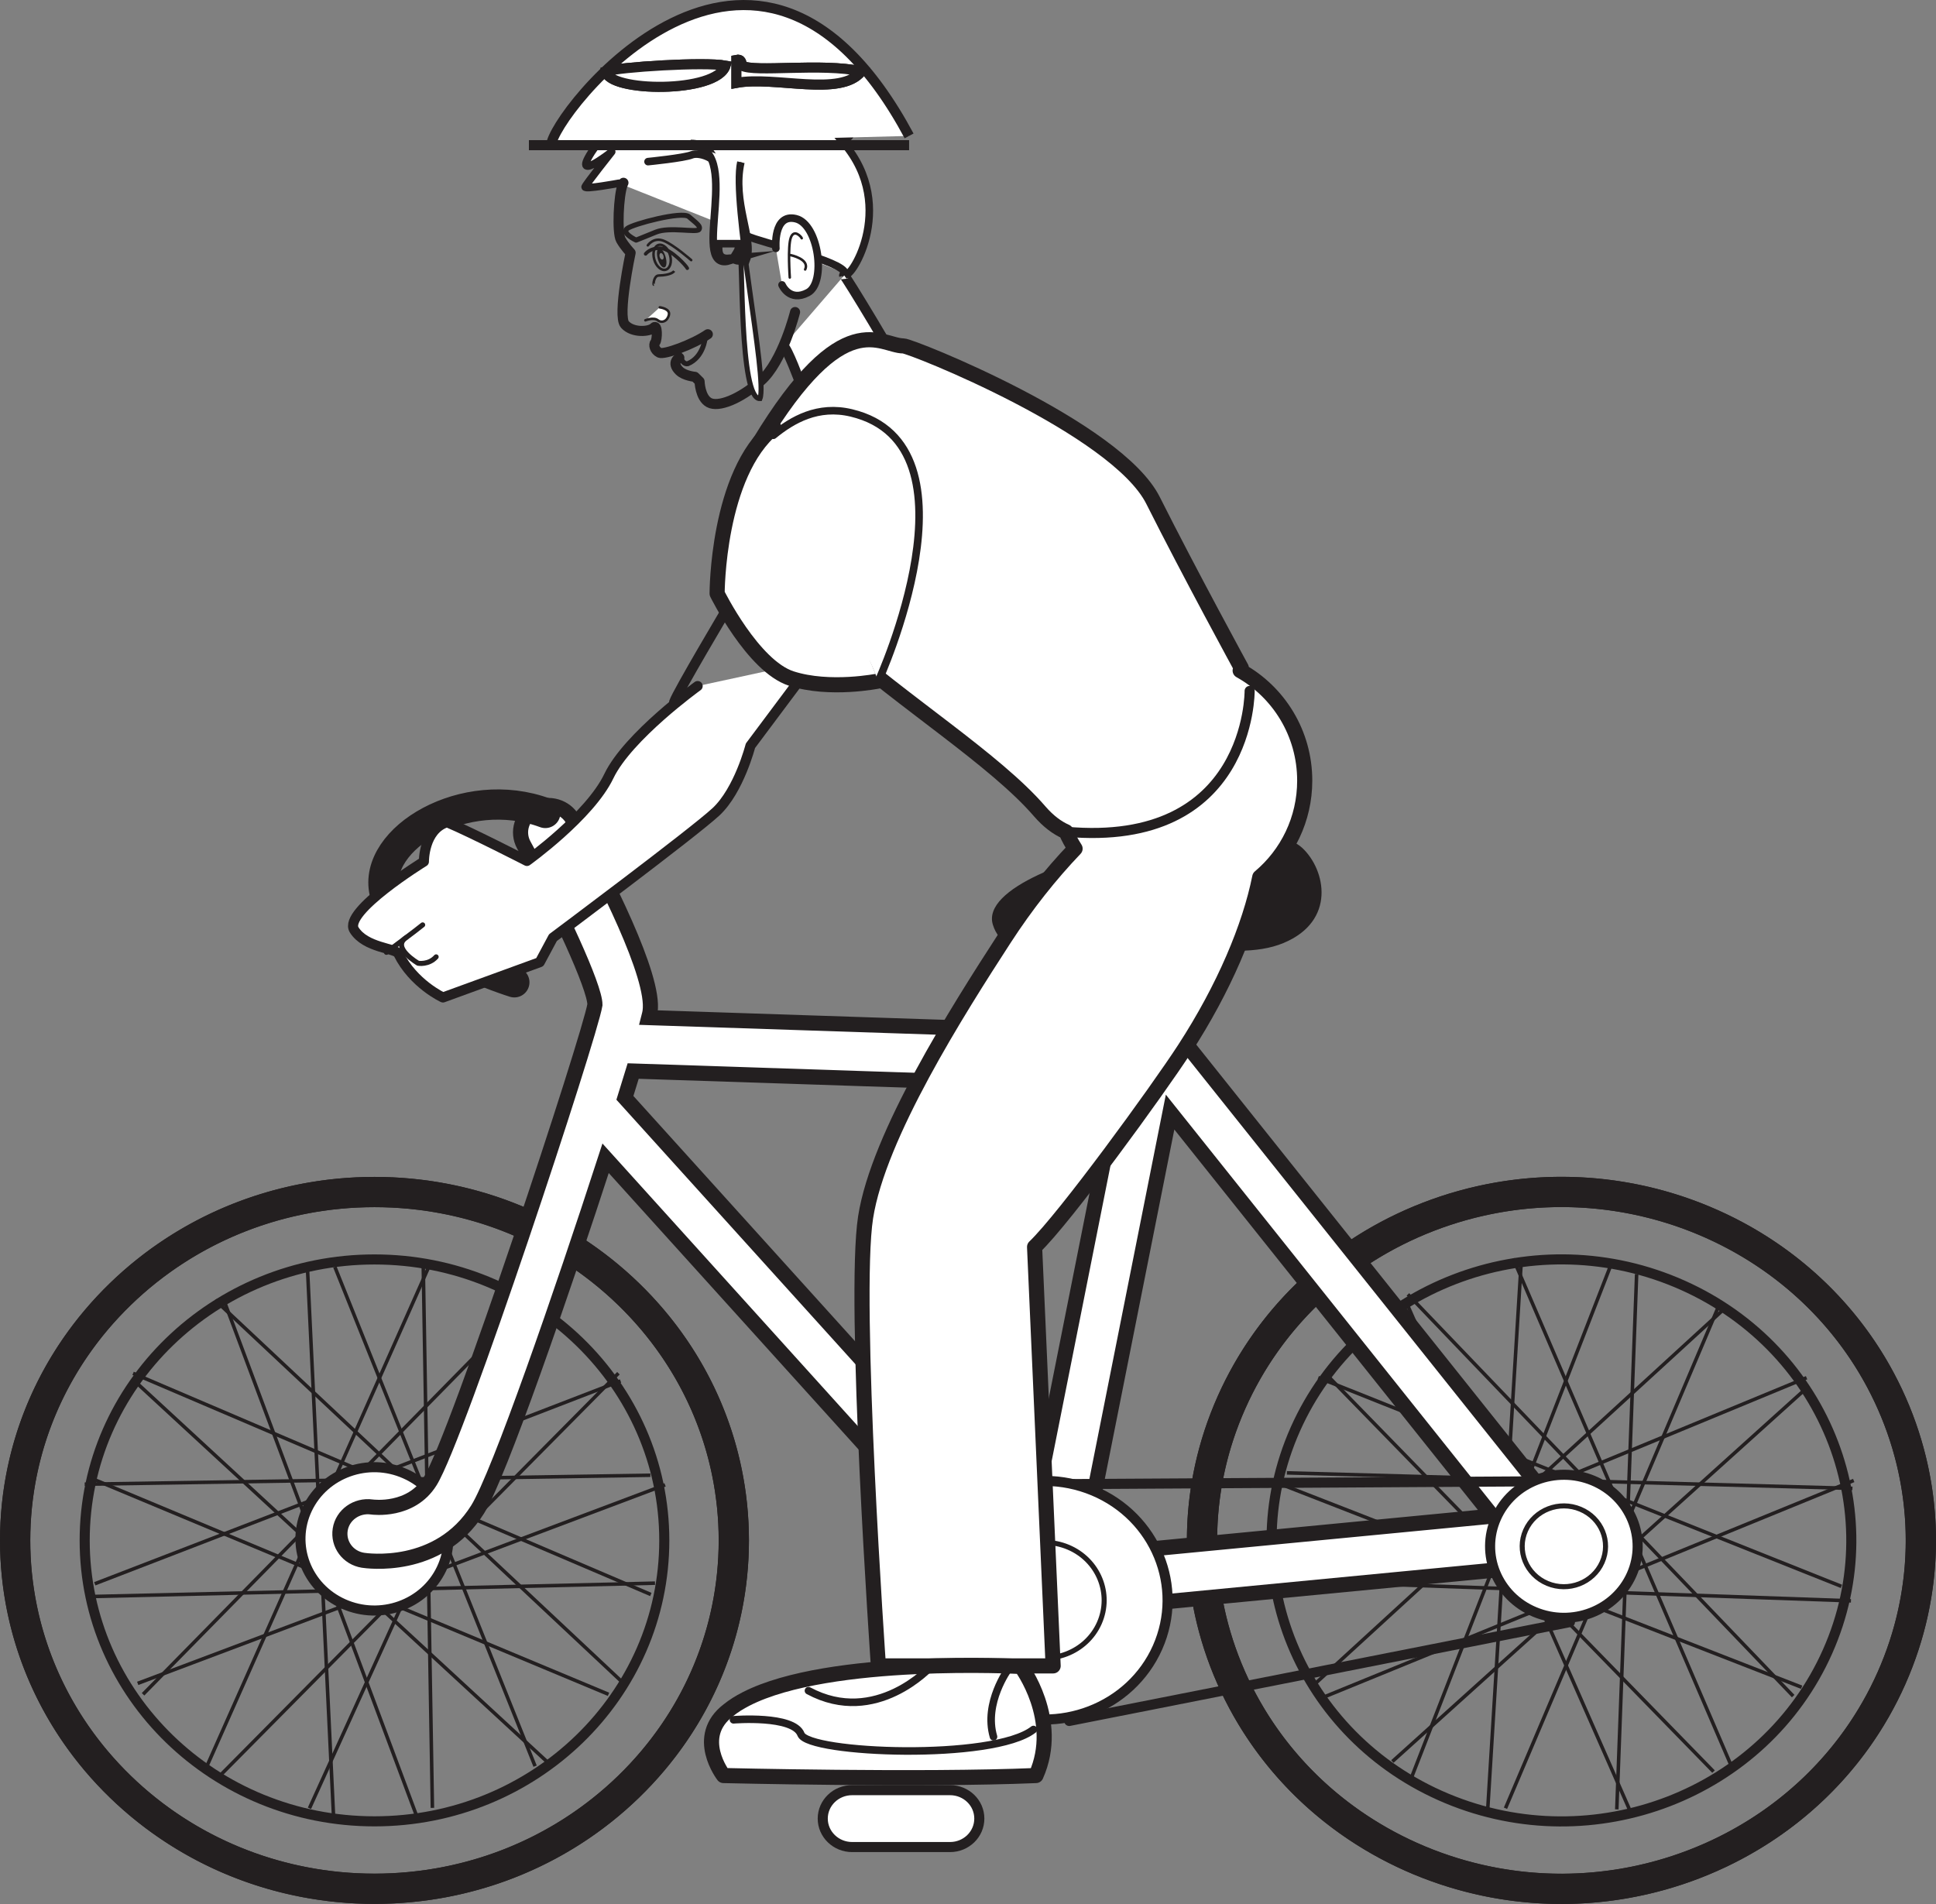 <?xml version="1.0" encoding="UTF-8"?>
<svg xmlns="http://www.w3.org/2000/svg" xmlns:xlink="http://www.w3.org/1999/xlink" width="191.996pt" height="188.845pt" viewBox="0 0 191.996 188.845" version="1.1">
<rect x="0" y="0" width="191.996" height="188.845" fill="#808080" stroke="none"/>
<defs>
<clipPath id="clip1">
  <path d="M 0 116 L 75 116 L 75 188.844 L 0 188.844 Z M 0 116 "/>
</clipPath>
<clipPath id="clip2">
  <path d="M 0 116 L 75 116 L 75 188.844 L 0 188.844 Z M 0 116 "/>
</clipPath>
<clipPath id="clip3">
  <path d="M 117 116 L 191.996 116 L 191.996 188.844 L 117 188.844 Z M 117 116 "/>
</clipPath>
<clipPath id="clip4">
  <path d="M 117 116 L 191.996 116 L 191.996 188.844 L 117 188.844 Z M 117 116 "/>
</clipPath>
</defs>
<g id="surface1">
<path style=" stroke:none;fill-rule:evenodd;fill:rgb(13.73%,12.16%,12.549%);fill-opacity:1;" d="M 129.152 84.105 C 131.477 86.281 132.52 91.355 127.281 93.535 C 122.039 95.715 113.809 92.449 109.316 93.535 C 104.828 94.621 99.59 95.352 98.465 91.723 C 97.344 88.094 106.703 84.828 113.055 83.738 C 119.422 82.656 126.824 81.926 129.152 84.105 "/>
<path style="fill-rule:nonzero;fill:rgb(100%,100%,100%);fill-opacity:1;stroke-width:1;stroke-linecap:round;stroke-linejoin:round;stroke:rgb(13.73%,12.16%,12.549%);stroke-opacity:1;stroke-miterlimit:4;" d="M 0.001 -0.001 C 0.267 1.194 1.353 1.976 2.427 1.753 C 3.501 1.53 4.162 0.382 3.9 -0.809 L 0.876 -14.419 C 0.615 -15.61 -0.471 -16.395 -1.545 -16.173 C -2.62 -15.946 -3.284 -14.802 -3.018 -13.606 Z M 0.001 -0.001 " transform="matrix(1,0,0,-1,97.682,159.405)"/>
<path style=" stroke:none;fill-rule:nonzero;fill:rgb(100%,100%,100%);fill-opacity:1;" d="M 81.594 180.375 C 81.594 178.816 82.898 177.555 84.508 177.555 L 94.215 177.555 C 95.824 177.555 97.121 178.816 97.121 180.375 C 97.121 181.934 95.824 183.199 94.215 183.199 L 84.508 183.199 C 82.898 183.199 81.594 181.934 81.594 180.375 "/>
<path style="fill:none;stroke-width:1;stroke-linecap:round;stroke-linejoin:round;stroke:rgb(13.73%,12.16%,12.549%);stroke-opacity:1;stroke-miterlimit:4;" d="M -0.001 0.001 C -0.001 1.56 1.304 2.821 2.914 2.821 L 12.621 2.821 C 14.23 2.821 15.527 1.56 15.527 0.001 C 15.527 -1.557 14.23 -2.823 12.621 -2.823 L 2.914 -2.823 C 1.304 -2.823 -0.001 -1.557 -0.001 0.001 Z M -0.001 0.001 " transform="matrix(1,0,0,-1,81.594,180.376)"/>
<path style="fill:none;stroke-width:0.35;stroke-linecap:round;stroke-linejoin:round;stroke:rgb(13.73%,12.16%,12.549%);stroke-opacity:1;stroke-miterlimit:4;" d="M 0 0.001 C 0 -3.077 -2.574 -5.569 -5.75 -5.569 C -8.925 -5.569 -11.5 -3.077 -11.5 0.001 C -11.5 3.079 -8.925 5.575 -5.75 5.575 C -2.574 5.575 0 3.079 0 0.001 Z M 0 0.001 " transform="matrix(1,0,0,-1,43.347,153.232)"/>
<path style="fill:none;stroke-width:0.35;stroke-linecap:butt;stroke-linejoin:miter;stroke:rgb(13.73%,12.16%,12.549%);stroke-opacity:1;stroke-miterlimit:4;" d="M 0.001 -0.001 L 2.603 -54.692 " transform="matrix(1,0,0,-1,30.471,125.362)"/>
<path style="fill:none;stroke-width:0.35;stroke-linecap:butt;stroke-linejoin:miter;stroke:rgb(13.73%,12.16%,12.549%);stroke-opacity:1;stroke-miterlimit:4;" d="M -0.001 -0.001 L 0.917 -54.395 " transform="matrix(1,0,0,-1,41.965,124.917)"/>
<path style="fill:none;stroke-width:0.35;stroke-linecap:butt;stroke-linejoin:miter;stroke:rgb(13.73%,12.16%,12.549%);stroke-opacity:1;stroke-miterlimit:4;" d="M 0.001 0.001 L 56.099 1.333 " transform="matrix(1,0,0,-1,8.858,158.357)"/>
<path style="fill:none;stroke-width:0.35;stroke-linecap:butt;stroke-linejoin:miter;stroke:rgb(13.73%,12.16%,12.549%);stroke-opacity:1;stroke-miterlimit:4;" d="M -0 0.001 L 56.101 0.892 " transform="matrix(1,0,0,-1,8.399,147.212)"/>
<path style="fill:none;stroke-width:0.35;stroke-linecap:butt;stroke-linejoin:miter;stroke:rgb(13.73%,12.16%,12.549%);stroke-opacity:1;stroke-miterlimit:4;" d="M 0 -0.001 L -22.203 -49.97 " transform="matrix(1,0,0,-1,42.671,125.32)"/>
<path style="fill:none;stroke-width:0.35;stroke-linecap:butt;stroke-linejoin:miter;stroke:rgb(13.73%,12.16%,12.549%);stroke-opacity:1;stroke-miterlimit:4;" d="M -0.002 -0.001 L -22.619 -49.782 " transform="matrix(1,0,0,-1,53.306,129.573)"/>
<path style="fill:none;stroke-width:0.35;stroke-linecap:butt;stroke-linejoin:miter;stroke:rgb(13.73%,12.16%,12.549%);stroke-opacity:1;stroke-miterlimit:4;" d="M -0.001 -0.001 L 51.535 -21.524 " transform="matrix(1,0,0,-1,8.813,146.526)"/>
<path style="fill:none;stroke-width:0.35;stroke-linecap:butt;stroke-linejoin:miter;stroke:rgb(13.73%,12.16%,12.549%);stroke-opacity:1;stroke-miterlimit:4;" d="M -0.001 -0.001 L 51.343 -21.934 " transform="matrix(1,0,0,-1,13.2,136.214)"/>
<path style="fill:none;stroke-width:0.35;stroke-linecap:round;stroke-linejoin:round;stroke:rgb(13.73%,12.16%,12.549%);stroke-opacity:1;stroke-miterlimit:4;" d="M -0.002 0.001 C -2.244 -2.175 -5.88 -2.171 -8.13 0.001 C -10.369 2.177 -10.373 5.708 -8.13 7.884 C -5.88 10.06 -2.244 10.06 -0.002 7.884 C 2.245 5.708 2.245 2.177 -0.002 0.001 Z M -0.002 0.001 " transform="matrix(1,0,0,-1,41.662,157.173)"/>
<path style="fill:none;stroke-width:0.35;stroke-linecap:butt;stroke-linejoin:miter;stroke:rgb(13.73%,12.16%,12.549%);stroke-opacity:1;stroke-miterlimit:4;" d="M 0.001 -0.001 L -38.691 -39.407 " transform="matrix(1,0,0,-1,52.878,128.64)"/>
<path style="fill:none;stroke-width:0.35;stroke-linecap:butt;stroke-linejoin:miter;stroke:rgb(13.73%,12.16%,12.549%);stroke-opacity:1;stroke-miterlimit:4;" d="M 0 0.001 L -39.445 -39.839 " transform="matrix(1,0,0,-1,61.332,136.204)"/>
<path style="fill:none;stroke-width:0.35;stroke-linecap:butt;stroke-linejoin:miter;stroke:rgb(13.73%,12.16%,12.549%);stroke-opacity:1;stroke-miterlimit:4;" d="M -0.002 -0.001 L 40.639 -37.516 " transform="matrix(1,0,0,-1,13.541,137.151)"/>
<path style="fill:none;stroke-width:0.35;stroke-linecap:butt;stroke-linejoin:miter;stroke:rgb(13.73%,12.16%,12.549%);stroke-opacity:1;stroke-miterlimit:4;" d="M -0 -0.001 L 40.316 -37.829 " transform="matrix(1,0,0,-1,21.34,128.956)"/>
<path style="fill:none;stroke-width:0.35;stroke-linecap:butt;stroke-linejoin:miter;stroke:rgb(13.73%,12.16%,12.549%);stroke-opacity:1;stroke-miterlimit:4;" d="M 0 0.001 L -52.144 -20.112 " transform="matrix(1,0,0,-1,61.542,136.974)"/>
<path style="fill:none;stroke-width:0.35;stroke-linecap:butt;stroke-linejoin:miter;stroke:rgb(13.73%,12.16%,12.549%);stroke-opacity:1;stroke-miterlimit:4;" d="M 0 -0.001 L -52.3 -19.692 " transform="matrix(1,0,0,-1,65.957,147.273)"/>
<path style="fill:none;stroke-width:0.35;stroke-linecap:butt;stroke-linejoin:miter;stroke:rgb(13.73%,12.16%,12.549%);stroke-opacity:1;stroke-miterlimit:4;" d="M -0 -0.001 L 19.222 -51.45 " transform="matrix(1,0,0,-1,22.129,128.753)"/>
<path style="fill:none;stroke-width:0.35;stroke-linecap:butt;stroke-linejoin:miter;stroke:rgb(13.73%,12.16%,12.549%);stroke-opacity:1;stroke-miterlimit:4;" d="M 0.001 -0.001 L 19.857 -49.516 " transform="matrix(1,0,0,-1,33.209,125.663)"/>
<g clip-path="url(#clip1)" clip-rule="nonzero">
<path style="fill:none;stroke-width:3;stroke-linecap:round;stroke-linejoin:round;stroke:rgb(13.73%,12.16%,12.549%);stroke-opacity:1;stroke-miterlimit:4;" d="M -0.001 -0.001 C -0.001 -19.083 -15.958 -34.552 -35.637 -34.552 C -55.317 -34.552 -71.274 -19.083 -71.274 -0.001 C -71.274 19.085 -55.317 34.554 -35.637 34.554 C -15.958 34.554 -0.001 19.085 -0.001 -0.001 Z M -0.001 -0.001 " transform="matrix(1,0,0,-1,72.774,152.784)"/>
</g>
<path style="fill:none;stroke-width:1;stroke-linecap:round;stroke-linejoin:round;stroke:rgb(13.73%,12.16%,12.549%);stroke-opacity:1;stroke-miterlimit:4;" d="M 0.001 -0.001 C 0.001 -15.388 -12.87 -27.864 -28.741 -27.864 C -44.612 -27.864 -57.479 -15.388 -57.479 -0.001 C -57.479 15.39 -44.612 27.866 -28.741 27.866 C -12.87 27.866 0.001 15.39 0.001 -0.001 Z M 0.001 -0.001 " transform="matrix(1,0,0,-1,65.877,152.784)"/>
<g clip-path="url(#clip2)" clip-rule="nonzero">
<path style="fill:none;stroke-width:3;stroke-linecap:round;stroke-linejoin:round;stroke:rgb(13.73%,12.16%,12.549%);stroke-opacity:1;stroke-miterlimit:4;" d="M 0 -0.001 C -13.914 -13.493 -36.48 -13.493 -50.394 -0.001 C -64.312 13.495 -64.312 35.374 -50.394 48.862 C -36.48 62.362 -13.914 62.362 0 48.862 C 13.918 35.374 13.918 13.495 0 -0.001 Z M 0 -0.001 " transform="matrix(1,0,0,-1,62.336,177.218)"/>
</g>
<path style="fill:none;stroke-width:0.35;stroke-linecap:butt;stroke-linejoin:miter;stroke:rgb(13.73%,12.16%,12.549%);stroke-opacity:1;stroke-miterlimit:4;" d="M -0.001 0.001 L -19.927 -51.229 " transform="matrix(1,0,0,-1,159.919,125.044)"/>
<path style="fill:none;stroke-width:0.35;stroke-linecap:butt;stroke-linejoin:miter;stroke:rgb(13.73%,12.16%,12.549%);stroke-opacity:1;stroke-miterlimit:4;" d="M 0 0.001 L -21.355 -50.307 " transform="matrix(1,0,0,-1,170.656,129.044)"/>
<path style="fill:none;stroke-width:0.35;stroke-linecap:butt;stroke-linejoin:miter;stroke:rgb(13.73%,12.16%,12.549%);stroke-opacity:1;stroke-miterlimit:4;" d="M 0 0.001 L 52.067 -20.296 " transform="matrix(1,0,0,-1,126.605,147.052)"/>
<path style="fill:none;stroke-width:0.35;stroke-linecap:butt;stroke-linejoin:miter;stroke:rgb(13.73%,12.16%,12.549%);stroke-opacity:1;stroke-miterlimit:4;" d="M 0.001 -0.001 L 51.884 -20.704 " transform="matrix(1,0,0,-1,130.733,136.64)"/>
<path style="fill:none;stroke-width:0.35;stroke-linecap:round;stroke-linejoin:round;stroke:rgb(13.73%,12.16%,12.549%);stroke-opacity:1;stroke-miterlimit:4;" d="M 0.001 0.001 C -2.359 -2.057 -5.988 -1.87 -8.109 0.415 C -10.234 2.704 -10.042 6.228 -7.683 8.286 C -5.324 10.345 -1.687 10.157 0.434 7.872 C 2.559 5.579 2.364 2.056 0.001 0.001 Z M 0.001 0.001 " transform="matrix(1,0,0,-1,158.382,157.599)"/>
<path style="fill:none;stroke-width:0.35;stroke-linecap:butt;stroke-linejoin:miter;stroke:rgb(13.73%,12.16%,12.549%);stroke-opacity:1;stroke-miterlimit:4;" d="M -0.001 -0.001 L -40.783 -37.372 " transform="matrix(1,0,0,-1,171.142,129.683)"/>
<path style="fill:none;stroke-width:0.35;stroke-linecap:butt;stroke-linejoin:miter;stroke:rgb(13.73%,12.16%,12.549%);stroke-opacity:1;stroke-miterlimit:4;" d="M 0.001 0.001 L -41.084 -37.046 " transform="matrix(1,0,0,-1,179.167,137.669)"/>
<path style="fill:none;stroke-width:0.35;stroke-linecap:butt;stroke-linejoin:miter;stroke:rgb(13.73%,12.16%,12.549%);stroke-opacity:1;stroke-miterlimit:4;" d="M 0 0.001 L 38.543 -39.542 " transform="matrix(1,0,0,-1,131.39,136.173)"/>
<path style="fill:none;stroke-width:0.35;stroke-linecap:butt;stroke-linejoin:miter;stroke:rgb(13.73%,12.16%,12.549%);stroke-opacity:1;stroke-miterlimit:4;" d="M -0.002 0.001 L 38.206 -39.843 " transform="matrix(1,0,0,-1,139.626,128.384)"/>
<path style="fill:none;stroke-width:0.35;stroke-linecap:butt;stroke-linejoin:miter;stroke:rgb(13.73%,12.16%,12.549%);stroke-opacity:1;stroke-miterlimit:4;" d="M 0 0.001 L -51.613 -21.346 " transform="matrix(1,0,0,-1,179.16,136.65)"/>
<path style="fill:none;stroke-width:0.35;stroke-linecap:butt;stroke-linejoin:miter;stroke:rgb(13.73%,12.16%,12.549%);stroke-opacity:1;stroke-miterlimit:4;" d="M -0 -0.001 L -52.481 -21.454 " transform="matrix(1,0,0,-1,183.836,146.839)"/>
<path style="fill:none;stroke-width:0.35;stroke-linecap:butt;stroke-linejoin:miter;stroke:rgb(13.73%,12.16%,12.549%);stroke-opacity:1;stroke-miterlimit:4;" d="M -0.002 -0.001 L 22.018 -50.044 " transform="matrix(1,0,0,-1,139.556,129.374)"/>
<path style="fill:none;stroke-width:0.35;stroke-linecap:butt;stroke-linejoin:miter;stroke:rgb(13.73%,12.16%,12.549%);stroke-opacity:1;stroke-miterlimit:4;" d="M 0.001 -0.001 L 21.587 -50.208 " transform="matrix(1,0,0,-1,150.065,124.839)"/>
<path style="fill:none;stroke-width:0.35;stroke-linecap:butt;stroke-linejoin:miter;stroke:rgb(13.73%,12.16%,12.549%);stroke-opacity:1;stroke-miterlimit:4;" d="M -0.001 -0.001 L -56.091 1.538 " transform="matrix(1,0,0,-1,183.712,147.624)"/>
<path style="fill:none;stroke-width:0.35;stroke-linecap:butt;stroke-linejoin:miter;stroke:rgb(13.73%,12.16%,12.549%);stroke-opacity:1;stroke-miterlimit:4;" d="M -0.002 0.001 L -56.068 1.982 " transform="matrix(1,0,0,-1,183.564,158.779)"/>
<path style="fill:none;stroke-width:0.35;stroke-linecap:butt;stroke-linejoin:miter;stroke:rgb(13.73%,12.16%,12.549%);stroke-opacity:1;stroke-miterlimit:4;" d="M 0.001 0.001 L -3.342 -54.624 " transform="matrix(1,0,0,-1,150.874,124.958)"/>
<path style="fill:none;stroke-width:0.35;stroke-linecap:butt;stroke-linejoin:miter;stroke:rgb(13.73%,12.16%,12.549%);stroke-opacity:1;stroke-miterlimit:4;" d="M 0 0.001 L -1.968 -53.093 " transform="matrix(1,0,0,-1,162.308,126.368)"/>
<g clip-path="url(#clip3)" clip-rule="nonzero">
<path style="fill:none;stroke-width:3;stroke-linecap:round;stroke-linejoin:round;stroke:rgb(13.73%,12.16%,12.549%);stroke-opacity:1;stroke-miterlimit:4;" d="M -0 0.001 C -7.782 -17.526 -28.754 -25.612 -46.829 -18.061 C -64.903 -10.514 -73.243 9.818 -65.454 27.341 C -57.668 44.868 -36.704 52.954 -18.625 45.404 C -0.555 37.853 7.789 17.529 -0 0.001 Z M -0 0.001 " transform="matrix(1,0,0,-1,187.579,166.454)"/>
</g>
<path style="fill:none;stroke-width:1;stroke-linecap:round;stroke-linejoin:round;stroke:rgb(13.73%,12.16%,12.549%);stroke-opacity:1;stroke-miterlimit:4;" d="M 0 0.001 C -6.277 -14.132 -23.183 -20.655 -37.761 -14.565 C -52.339 -8.475 -59.066 7.915 -52.785 22.048 C -46.503 36.185 -29.597 42.708 -15.023 36.618 C -0.441 30.525 6.286 14.134 0 0.001 Z M 0 0.001 " transform="matrix(1,0,0,-1,181.242,163.81)"/>
<g clip-path="url(#clip4)" clip-rule="nonzero">
<path style="fill:none;stroke-width:3;stroke-linecap:round;stroke-linejoin:round;stroke:rgb(13.73%,12.16%,12.549%);stroke-opacity:1;stroke-miterlimit:4;" d="M 0 -0.001 C -18.289 -7.052 -39.007 1.601 -46.285 19.335 C -53.558 37.066 -44.632 57.159 -26.347 64.214 C -8.058 71.265 12.661 62.609 19.938 44.882 C 27.215 27.148 18.286 7.054 0 -0.001 Z M 0 -0.001 " transform="matrix(1,0,0,-1,168.023,184.89)"/>
</g>
<path style=" stroke:none;fill-rule:nonzero;fill:rgb(100%,100%,100%);fill-opacity:1;" d="M 43.789 155.602 C 42.094 159.168 37.742 160.727 34.062 159.086 C 30.383 157.445 28.777 153.223 30.469 149.66 C 32.164 146.094 36.516 144.531 40.188 146.176 C 43.871 147.809 45.48 152.035 43.789 155.602 "/>
<path style="fill:none;stroke-width:1;stroke-linecap:round;stroke-linejoin:round;stroke:rgb(13.73%,12.16%,12.549%);stroke-opacity:1;stroke-miterlimit:4;" d="M 0.001 -0.001 C -1.694 -3.567 -6.045 -5.126 -9.725 -3.485 C -13.405 -1.845 -15.01 2.378 -13.319 5.941 C -11.624 9.507 -7.272 11.069 -3.6 9.425 C 0.083 7.792 1.693 3.566 0.001 -0.001 Z M 0.001 -0.001 " transform="matrix(1,0,0,-1,43.788,155.601)"/>
<path style=" stroke:none;fill-rule:nonzero;fill:rgb(100%,100%,100%);fill-opacity:1;" d="M 107.289 154.289 L 116.039 110.301 C 122.57 118.488 143.66 144.918 148.012 150.375 C 141.551 150.992 117.066 153.348 107.289 154.289 M 61.973 108.891 C 62.27 107.941 62.539 107.059 62.793 106.23 C 69.176 106.441 100.562 107.484 110.91 107.824 L 101.906 153.082 C 94.488 144.871 61.973 108.891 61.973 108.891 M 155.426 150.926 L 117.719 103.664 C 117.629 103.555 117.523 103.457 117.418 103.367 L 119.32 93.027 C 119.605 91.578 118.629 90.172 117.129 89.898 C 115.633 89.617 114.188 90.562 113.898 92.016 L 111.969 102.508 L 64.336 100.93 C 64.402 100.672 64.449 100.453 64.469 100.332 C 64.98 96.863 59.898 86.926 56.812 81.309 C 56.098 80.008 54.434 79.512 53.082 80.203 C 51.742 80.895 51.23 82.516 51.949 83.82 C 55.363 90.059 59.012 97.91 59 99.656 C 58.492 102.77 45.387 142.574 42.648 146.938 C 40.75 149.973 37.023 149.492 36.867 149.469 C 35.371 149.262 33.965 150.262 33.738 151.707 C 33.508 153.16 34.508 154.52 36 154.754 C 36.305 154.801 43.508 155.871 47.363 149.715 C 49.48 146.34 55.723 128.238 60.059 114.883 L 100.125 159.227 C 100.387 159.516 100.711 159.734 101.062 159.887 C 101.418 160.656 102.141 161.254 103.059 161.43 C 104.387 161.68 105.676 160.953 106.145 159.773 L 153.516 155.227 C 154.512 155.125 155.379 154.516 155.777 153.621 C 156.172 152.727 156.035 151.691 155.426 150.926 "/>
<path style="fill:none;stroke-width:1.5;stroke-linecap:butt;stroke-linejoin:miter;stroke:rgb(13.73%,12.16%,12.549%);stroke-opacity:1;stroke-miterlimit:4;" d="M 0.001 0.001 L 8.751 43.989 C 15.283 35.802 36.373 9.372 40.724 3.915 C 34.263 3.298 9.779 0.943 0.001 0.001 Z M -45.315 45.4 C -45.018 46.349 -44.749 47.232 -44.495 48.06 C -38.112 47.849 -6.725 46.806 3.623 46.466 L -5.381 1.208 C -12.799 9.419 -45.315 45.4 -45.315 45.4 Z M 48.138 3.364 L 10.431 50.626 C 10.341 50.736 10.236 50.833 10.13 50.923 L 12.033 61.263 C 12.318 62.712 11.341 64.118 9.841 64.392 C 8.345 64.673 6.9 63.728 6.611 62.275 L 4.681 51.782 L -42.952 53.361 C -42.885 53.618 -42.838 53.837 -42.819 53.958 C -42.307 57.427 -47.389 67.364 -50.475 72.982 C -51.19 74.282 -52.854 74.778 -54.206 74.087 C -55.545 73.396 -56.057 71.775 -55.338 70.47 C -51.924 64.232 -48.276 56.38 -48.288 54.634 C -48.795 51.521 -61.901 11.716 -64.639 7.353 C -66.538 4.318 -70.264 4.798 -70.42 4.821 C -71.917 5.028 -73.323 4.028 -73.549 2.583 C -73.78 1.13 -72.78 -0.229 -71.288 -0.464 C -70.983 -0.511 -63.78 -1.581 -59.924 4.575 C -57.807 7.95 -51.565 26.052 -47.229 39.407 L -7.163 -4.936 C -6.901 -5.225 -6.577 -5.444 -6.225 -5.597 C -5.87 -6.366 -5.147 -6.964 -4.229 -7.139 C -2.901 -7.389 -1.612 -6.663 -1.143 -5.483 L 46.228 -0.936 C 47.224 -0.835 48.091 -0.225 48.49 0.669 C 48.884 1.564 48.748 2.599 48.138 3.364 Z M 48.138 3.364 " transform="matrix(1,0,0,-1,107.288,154.29)"/>
<path style="fill-rule:nonzero;fill:rgb(100%,100%,100%);fill-opacity:1;stroke-width:1;stroke-linecap:round;stroke-linejoin:round;stroke:rgb(13.73%,12.16%,12.549%);stroke-opacity:1;stroke-miterlimit:4;" d="M 0.001 0.001 L 50.271 0.298 " transform="matrix(1,0,0,-1,104.198,147.212)"/>
<path style="fill-rule:nonzero;fill:rgb(100%,100%,100%);fill-opacity:1;stroke-width:1;stroke-linecap:round;stroke-linejoin:round;stroke:rgb(13.73%,12.16%,12.549%);stroke-opacity:1;stroke-miterlimit:4;" d="M 0.001 0.001 L -49.659 -9.808 " transform="matrix(1,0,0,-1,155.694,160.884)"/>
<path style=" stroke:none;fill-rule:nonzero;fill:rgb(100%,100%,100%);fill-opacity:1;" d="M 114.797 163.402 C 112.133 169.398 104.953 172.168 98.766 169.582 C 92.578 166.996 89.723 160.039 92.387 154.035 C 95.051 148.039 102.23 145.27 108.422 147.852 C 114.605 150.441 117.457 157.398 114.797 163.402 "/>
<path style="fill:none;stroke-width:1;stroke-linecap:round;stroke-linejoin:round;stroke:rgb(13.73%,12.16%,12.549%);stroke-opacity:1;stroke-miterlimit:4;" d="M 0.001 -0.001 C -2.663 -5.997 -9.842 -8.766 -16.03 -6.181 C -22.217 -3.595 -25.073 3.362 -22.409 9.366 C -19.745 15.362 -12.565 18.132 -6.374 15.55 C -0.19 12.96 2.662 6.003 0.001 -0.001 Z M 0.001 -0.001 " transform="matrix(1,0,0,-1,114.795,163.401)"/>
<path style=" stroke:none;fill-rule:nonzero;fill:rgb(100%,100%,100%);fill-opacity:1;" d="M 109.02 160.988 C 107.73 163.891 104.25 165.23 101.258 163.98 C 98.258 162.727 96.875 159.355 98.168 156.449 C 99.457 153.547 102.938 152.203 105.93 153.453 C 108.926 154.707 110.309 158.078 109.02 160.988 "/>
<path style="fill:none;stroke-width:0.5;stroke-linecap:round;stroke-linejoin:round;stroke:rgb(13.73%,12.16%,12.549%);stroke-opacity:1;stroke-miterlimit:4;" d="M -0.001 -0.001 C -1.29 -2.903 -4.77 -4.243 -7.762 -2.993 C -10.762 -1.739 -12.145 1.632 -10.852 4.538 C -9.563 7.441 -6.083 8.784 -3.09 7.534 C -0.094 6.28 1.288 2.909 -0.001 -0.001 Z M -0.001 -0.001 " transform="matrix(1,0,0,-1,109.02,160.988)"/>
<path style=" stroke:none;fill-rule:nonzero;fill:rgb(100%,100%,100%);fill-opacity:1;" d="M 161.812 156.176 C 160.211 159.773 155.91 161.434 152.199 159.883 C 148.488 158.336 146.773 154.16 148.375 150.562 C 149.969 146.961 154.273 145.305 157.988 146.852 C 161.699 148.406 163.406 152.578 161.812 156.176 "/>
<path style="fill:none;stroke-width:1;stroke-linecap:round;stroke-linejoin:round;stroke:rgb(13.73%,12.16%,12.549%);stroke-opacity:1;stroke-miterlimit:4;" d="M 0.001 0.001 C -1.6 -3.597 -5.901 -5.257 -9.612 -3.706 C -13.323 -2.159 -15.038 2.017 -13.436 5.614 C -11.842 9.216 -7.538 10.872 -3.823 9.325 C -0.112 7.771 1.595 3.599 0.001 0.001 Z M 0.001 0.001 " transform="matrix(1,0,0,-1,161.811,156.177)"/>
<path style=" stroke:none;fill-rule:nonzero;fill:rgb(100%,100%,100%);fill-opacity:1;" d="M 158.887 154.953 C 157.984 156.988 155.551 157.926 153.457 157.051 C 151.359 156.172 150.395 153.812 151.297 151.785 C 152.203 149.75 154.633 148.812 156.73 149.691 C 158.82 150.562 159.793 152.922 158.887 154.953 "/>
<path style="fill:none;stroke-width:0.5;stroke-linecap:round;stroke-linejoin:round;stroke:rgb(13.73%,12.16%,12.549%);stroke-opacity:1;stroke-miterlimit:4;" d="M 0.001 0.001 C -0.901 -2.034 -3.335 -2.971 -5.428 -2.096 C -7.526 -1.218 -8.491 1.142 -7.588 3.169 C -6.682 5.204 -4.252 6.142 -2.155 5.263 C -0.065 4.392 0.908 2.032 0.001 0.001 Z M 0.001 0.001 " transform="matrix(1,0,0,-1,158.885,154.954)"/>
<path style="fill:none;stroke-width:3;stroke-linecap:round;stroke-linejoin:round;stroke:rgb(13.73%,12.16%,12.549%);stroke-opacity:1;stroke-miterlimit:4;" d="M 0.001 0.001 C -7.971 2.974 -17.167 -2.526 -15.94 -7.878 C -14.717 -13.225 -3.069 -16.796 -3.069 -16.796 " transform="matrix(1,0,0,-1,54.077,80.634)"/>
<path style="fill:none;stroke-width:1;stroke-linecap:round;stroke-linejoin:round;stroke:rgb(13.73%,12.16%,12.549%);stroke-opacity:1;stroke-miterlimit:4;" d="M -0 -0.001 C -0 -0.001 -5.083 -8.548 -5.399 -9.505 " transform="matrix(1,0,0,-1,72.258,60.124)"/>
<path style="fill-rule:nonzero;fill:rgb(100%,100%,100%);fill-opacity:1;stroke-width:1;stroke-linecap:round;stroke-linejoin:round;stroke:rgb(13.73%,12.16%,12.549%);stroke-opacity:1;stroke-miterlimit:4;" d="M 0.001 0.002 L -6.292 -8.416 C -6.292 -8.416 -7.424 -12.842 -9.713 -14.971 C -12.006 -17.096 -25.877 -27.448 -25.877 -27.448 L -27.182 -29.881 L -36.784 -33.381 C -36.784 -33.381 -39.713 -32.045 -41.206 -29.037 C -41.475 -28.483 -44.479 -28.479 -45.592 -26.67 C -46.713 -24.862 -38.674 -19.905 -38.674 -19.905 C -38.674 -19.905 -38.713 -16.737 -36.381 -15.998 C -33.854 -17.069 -28.456 -19.842 -28.456 -19.842 C -28.456 -19.842 -22.217 -15.377 -20.331 -11.424 C -18.436 -7.475 -11.526 -2.494 -11.526 -2.494 " transform="matrix(1,0,0,-1,80.713,65.552)"/>
<path style="fill-rule:nonzero;fill:rgb(100%,100%,100%);fill-opacity:1;stroke-width:0.5;stroke-linecap:round;stroke-linejoin:round;stroke:rgb(13.73%,12.16%,12.549%);stroke-opacity:1;stroke-miterlimit:4;" d="M 0 -0.001 C -0.429 -0.372 -3.597 -2.724 -3.597 -2.724 " transform="matrix(1,0,0,-1,41.917,91.733)"/>
<path style="fill-rule:nonzero;fill:rgb(100%,100%,100%);fill-opacity:1;stroke-width:0.5;stroke-linecap:round;stroke-linejoin:round;stroke:rgb(13.73%,12.16%,12.549%);stroke-opacity:1;stroke-miterlimit:4;" d="M 0.001 0.002 C -0.745 -0.826 -1.788 -0.631 -1.788 -0.631 C -1.788 -0.631 -4.495 0.939 -2.963 1.916 " transform="matrix(1,0,0,-1,43.252,94.908)"/>
<path style="fill-rule:nonzero;fill:rgb(100%,100%,100%);fill-opacity:1;stroke-width:0.75;stroke-linecap:round;stroke-linejoin:round;stroke:rgb(13.73%,12.16%,12.549%);stroke-opacity:1;stroke-miterlimit:4;" d="M 0.001 -0 C 0.177 -1.211 5.439 6.445 -0.186 12.98 C -2.163 15.277 -0.155 13.304 0.232 13.449 C 1.58 13.937 -2.827 15.785 -3.124 16.578 C -3.409 17.375 -2.081 18.718 -1.995 18.8 C -3.538 19.129 -4.37 17.191 -5.62 17.687 C -6.874 18.187 -6.19 20.875 -6.917 20.574 C -7.643 20.281 -8.088 18.101 -8.221 17.988 C -8.35 17.875 -13.042 19.605 -14.628 18.98 C -14.776 18.82 -12.381 17.39 -13.647 16.914 C -14.909 16.445 -21.643 16.968 -24.67 12.707 C -27.698 8.445 -23.143 12.047 -23.143 12.047 C -23.143 12.047 -25.69 8.839 -25.78 8.562 C -25.866 8.289 -22.432 8.925 -22.432 8.925 " transform="matrix(1,0,0,-1,83.807,27.101)"/>
<path style="fill-rule:nonzero;fill:rgb(100%,100%,100%);fill-opacity:1;stroke-width:0.75;stroke-linecap:round;stroke-linejoin:round;stroke:rgb(13.73%,12.16%,12.549%);stroke-opacity:1;stroke-miterlimit:4;" d="M -0.001 0.001 C -0.001 0.001 3.596 0.357 4.35 0.677 C 5.124 0.989 7.346 0.282 7.588 -1.741 C 7.834 -3.764 8.459 -6.71 9.819 -7.374 C 11.182 -8.038 19.366 -9.858 19.541 -11.069 " transform="matrix(1,0,0,-1,64.267,16.032)"/>
<path style="fill-rule:nonzero;fill:rgb(100%,100%,100%);fill-opacity:1;stroke-width:0.75;stroke-linecap:round;stroke-linejoin:round;stroke:rgb(13.73%,12.16%,12.549%);stroke-opacity:1;stroke-miterlimit:4;" d="M 0 -0.002 C 0 -0.002 -0.289 3.486 1.977 2.943 C 4.239 2.408 5.016 -3.404 3.176 -4.385 C 1.344 -5.361 0.61 -3.623 0.61 -3.623 " transform="matrix(1,0,0,-1,76.945,24.635)"/>
<path style="fill:none;stroke-width:0.25;stroke-linecap:round;stroke-linejoin:round;stroke:rgb(13.73%,12.16%,12.549%);stroke-opacity:1;stroke-miterlimit:4;" d="M -0 0 C -0.043 0.145 -0.754 0.946 -1.079 0.067 C -1.403 -0.801 -1.184 -3.894 -1.184 -3.894 " transform="matrix(1,0,0,-1,79.508,23.629)"/>
<path style="fill:none;stroke-width:0.25;stroke-linecap:round;stroke-linejoin:round;stroke:rgb(13.73%,12.16%,12.549%);stroke-opacity:1;stroke-miterlimit:4;" d="M -0 -0.001 C -0 -0.001 1.941 -0.391 1.457 -1.427 " transform="matrix(1,0,0,-1,78.391,25.3)"/>
<path style="fill-rule:nonzero;fill:rgb(100%,100%,100%);fill-opacity:1;stroke-width:0.25;stroke-linecap:round;stroke-linejoin:round;stroke:rgb(13.73%,12.16%,12.549%);stroke-opacity:1;stroke-miterlimit:4;" d="M 0 -0 C 0 -0 1.051 -0.121 0.903 -0.75 C 0.758 -1.379 0.204 -1.598 -0.207 -1.278 C -0.625 -0.957 -1.429 -1.286 -1.429 -1.286 " transform="matrix(1,0,0,-1,65.433,30.484)"/>
<path style="fill:none;stroke-width:0.5;stroke-linecap:round;stroke-linejoin:round;stroke:rgb(13.73%,12.16%,12.549%);stroke-opacity:1;stroke-miterlimit:4;" d="M 0.001 0.001 C 0.001 0.001 -1.452 0.68 -0.893 1.141 C -0.331 1.602 4.583 2.899 5.232 2.325 C 5.884 1.747 6.47 1.391 6.236 1.055 C 6.009 0.719 3.318 1.344 1.966 0.794 C 0.623 0.243 0.001 0.001 0.001 0.001 Z M 0.001 0.001 " transform="matrix(1,0,0,-1,63.081,23.817)"/>
<path style="fill:none;stroke-width:0.35;stroke-linecap:round;stroke-linejoin:round;stroke:rgb(13.73%,12.16%,12.549%);stroke-opacity:1;stroke-miterlimit:4;" d="M -0.001 -0.001 C -0.001 -0.001 0.472 0.635 1.511 0.557 C 2.546 0.475 4.085 -1.247 4.132 -1.423 " transform="matrix(1,0,0,-1,64.028,25.182)"/>
<path style="fill:none;stroke-width:0.25;stroke-linecap:round;stroke-linejoin:round;stroke:rgb(13.73%,12.16%,12.549%);stroke-opacity:1;stroke-miterlimit:4;" d="M 0.001 0.002 C 0.001 0.002 0.568 0.857 1.576 0.455 C 2.58 0.049 4.302 -1.463 4.302 -1.463 " transform="matrix(1,0,0,-1,64.245,24.338)"/>
<path style=" stroke:none;fill-rule:nonzero;fill:rgb(13.73%,12.16%,12.549%);fill-opacity:1;" d="M 65.418 25.477 C 65.367 25.297 65.418 25.133 65.52 25.105 C 65.625 25.078 65.746 25.195 65.797 25.379 C 65.848 25.555 65.805 25.719 65.699 25.742 C 65.598 25.77 65.469 25.652 65.418 25.477 M 65.234 25.684 C 65.379 26.203 65.672 26.586 65.891 26.527 C 66.102 26.469 66.16 26 66.008 25.477 C 65.863 24.953 65.566 24.578 65.352 24.633 C 65.141 24.688 65.086 25.156 65.234 25.684 "/>
<path style="fill:none;stroke-width:0.25;stroke-linecap:butt;stroke-linejoin:miter;stroke:rgb(13.73%,12.16%,12.549%);stroke-opacity:1;stroke-miterlimit:4;" d="M 0 0.001 C 0.188 -0.679 0.696 -1.136 1.129 -1.022 C 1.563 -0.905 1.762 -0.264 1.571 0.415 C 1.387 1.091 0.875 1.548 0.442 1.439 C 0.004 1.318 -0.191 0.677 0 0.001 Z M 0 0.001 " transform="matrix(1,0,0,-1,64.882,25.732)"/>
<path style="fill:none;stroke-width:0.25;stroke-linecap:butt;stroke-linejoin:miter;stroke:rgb(13.73%,12.16%,12.549%);stroke-opacity:1;stroke-miterlimit:4;" d="M -0.001 0.001 C -0.076 -0.018 -0.005 0.9 0.475 0.911 C 0.959 0.919 1.788 1.021 2.014 1.357 " transform="matrix(1,0,0,-1,64.845,28.239)"/>
<path style="fill:none;stroke-width:1;stroke-linecap:round;stroke-linejoin:round;stroke:rgb(13.73%,12.16%,12.549%);stroke-opacity:1;stroke-miterlimit:4;" d="M -0 0 C -0.024 -0.047 -0.043 -0.09 -0.063 -0.137 C -0.497 -1.199 -0.653 -4.976 -0.258 -5.66 C 0.132 -6.344 0.71 -6.941 0.71 -6.941 C 0.71 -6.941 -0.625 -13.199 0.144 -14.058 C 0.914 -14.918 2.582 -14.789 2.996 -14.371 C 3.402 -13.945 3.367 -15.562 3.156 -15.82 C 2.941 -16.074 3.097 -16.625 3.57 -16.855 C 4.039 -17.082 6.91 -16.027 8.367 -15.023 " transform="matrix(1,0,0,-1,61.829,18.129)"/>
<path style="fill:none;stroke-width:0.5;stroke-linecap:round;stroke-linejoin:round;stroke:rgb(13.73%,12.16%,12.549%);stroke-opacity:1;stroke-miterlimit:4;" d="M -0.002 0 C -0.002 0 -0.169 -1.887 -1.716 -2.527 C -2.447 -2.676 -2.673 -1.039 -2.673 -1.039 " transform="matrix(1,0,0,-1,69.927,33.547)"/>
<path style="fill-rule:nonzero;fill:rgb(100%,100%,100%);fill-opacity:1;stroke-width:1;stroke-linecap:butt;stroke-linejoin:round;stroke:rgb(13.73%,12.16%,12.549%);stroke-opacity:1;stroke-miterlimit:4;" d="M 0 -0.002 C -0.121 0.436 6.196 -10.014 4.946 -8.389 C 4.946 -8.389 5.426 -8.619 6.54 -9.826 C 7.653 -11.037 -4.14 -19.361 -6.539 -17.474 C -8.933 -15.588 -4.32 -10.748 -4.32 -10.748 C -4.32 -10.748 -5.671 -7.08 -6.035 -7.002 " transform="matrix(1,0,0,-1,83.71,27.326)"/>
<path style="fill:none;stroke-width:1;stroke-linecap:round;stroke-linejoin:round;stroke:rgb(13.73%,12.16%,12.549%);stroke-opacity:1;stroke-miterlimit:4;" d="M -0.002 -0 C -0.002 -0 -0.869 -0.457 0.006 -1.309 C 0.522 -1.805 1.541 -1.895 1.541 -1.895 L 2.006 -2.356 C 2.006 -2.356 2.045 -3.957 2.948 -4.45 C 3.85 -4.942 5.952 -4.149 8.065 -2.313 C 10.245 -0.422 11.475 4.531 11.475 4.531 " transform="matrix(1,0,0,-1,67.373,35.48)"/>
<path style=" stroke:none;fill-rule:nonzero;fill:rgb(100%,100%,100%);fill-opacity:1;" d="M 129.391 77.426 C 129.391 72.723 126.805 68.633 122.988 66.508 C 123.062 66.344 123.105 66.254 123.105 66.254 C 123.105 66.254 117.965 56.836 114.348 49.633 C 110.727 42.434 90.375 34.309 89.586 34.309 C 87.305 34.309 83.684 30.062 75.305 43.91 C 66.926 57.758 94.352 70.316 103.105 80.469 C 103.957 81.453 104.832 82.109 105.715 82.496 C 105.969 83.078 106.273 83.637 106.617 84.172 C 104.191 86.707 101.793 89.715 99.59 93.113 C 95.008 100.184 87.113 112.598 85.844 120.73 C 84.57 128.852 87.113 165.23 87.113 165.23 L 104.441 165.23 L 102.602 123.68 C 105.566 120.855 114.793 108.176 117.484 104.023 C 121.391 97.996 123.941 91.945 124.934 87 C 127.656 84.715 129.391 81.277 129.391 77.426 "/>
<path style="fill:none;stroke-width:1.5;stroke-linecap:round;stroke-linejoin:round;stroke:rgb(13.73%,12.16%,12.549%);stroke-opacity:1;stroke-miterlimit:4;" d="M -0.001 -0.002 C -0.001 4.701 -2.587 8.791 -6.404 10.916 C -6.33 11.08 -6.287 11.17 -6.287 11.17 C -6.287 11.17 -11.427 20.588 -15.044 27.791 C -18.666 34.99 -39.017 43.115 -39.806 43.115 C -42.087 43.115 -45.709 47.361 -54.087 33.514 C -62.466 19.666 -35.041 7.108 -26.287 -3.045 C -25.435 -4.029 -24.56 -4.685 -23.677 -5.072 C -23.423 -5.654 -23.119 -6.213 -22.775 -6.748 C -25.201 -9.283 -27.599 -12.291 -29.802 -15.689 C -34.384 -22.76 -42.279 -35.174 -43.548 -43.306 C -44.822 -51.428 -42.279 -87.806 -42.279 -87.806 L -24.951 -87.806 L -26.791 -46.256 C -23.826 -43.431 -14.599 -30.752 -11.908 -26.599 C -8.001 -20.572 -5.451 -14.521 -4.459 -9.576 C -1.736 -7.291 -0.001 -3.853 -0.001 -0.002 Z M -0.001 -0.002 " transform="matrix(1,0,0,-1,129.392,77.424)"/>
<path style="fill-rule:nonzero;fill:rgb(100%,100%,100%);fill-opacity:1;stroke-width:1.5;stroke-linecap:round;stroke-linejoin:round;stroke:rgb(13.73%,12.16%,12.549%);stroke-opacity:1;stroke-miterlimit:4;" d="M 0.001 -0.001 C 0.001 -0.001 -4.823 -0.986 -8.635 0.245 C -12.444 1.475 -15.995 8.678 -15.995 8.678 C -15.995 8.678 -15.995 20.55 -10.374 25.139 " transform="matrix(1,0,0,-1,87.112,67.546)"/>
<path style="fill-rule:nonzero;fill:rgb(100%,100%,100%);fill-opacity:1;stroke-width:0.75;stroke-linecap:round;stroke-linejoin:round;stroke:rgb(13.73%,12.16%,12.549%);stroke-opacity:1;stroke-miterlimit:4;" d="M -0.001 -0 C 1.874 1.531 4.413 3.015 7.741 2.214 C 21.073 -0.989 10.413 -24.375 10.413 -24.375 " transform="matrix(1,0,0,-1,76.701,43.172)"/>
<path style="fill:none;stroke-width:1;stroke-linecap:round;stroke-linejoin:round;stroke:rgb(13.73%,12.16%,12.549%);stroke-opacity:1;stroke-miterlimit:4;" d="M -0.002 -0.001 C -0.002 -0.001 0.127 -15.622 -18.216 -13.966 " transform="matrix(1,0,0,-1,123.931,68.53)"/>
<path style=" stroke:none;fill-rule:nonzero;fill:rgb(100%,100%,100%);fill-opacity:1;" d="M 71.75 176.105 C 71.75 176.105 91.336 176.586 102.738 176.105 C 105.219 170.578 101.254 165.289 101.254 165.289 C 101.254 165.289 82.301 164.258 74 168.504 C 73.34 168.84 72.75 169.211 72.246 169.617 C 68.773 172.258 71.75 176.105 71.75 176.105 "/>
<path style="fill:none;stroke-width:1.5;stroke-linecap:round;stroke-linejoin:round;stroke:rgb(13.73%,12.16%,12.549%);stroke-opacity:1;stroke-miterlimit:4;" d="M 0.001 0.001 C 0.001 0.001 19.587 -0.479 30.99 0.001 C 33.47 5.528 29.505 10.818 29.505 10.818 C 29.505 10.818 10.552 11.849 2.251 7.603 C 1.591 7.267 1.001 6.896 0.497 6.489 C -2.975 3.849 0.001 0.001 0.001 0.001 Z M 0.001 0.001 " transform="matrix(1,0,0,-1,71.749,176.107)"/>
<path style="fill-rule:nonzero;fill:rgb(100%,100%,100%);fill-opacity:1;stroke-width:0.75;stroke-linecap:round;stroke-linejoin:round;stroke:rgb(13.73%,12.16%,12.549%);stroke-opacity:1;stroke-miterlimit:4;" d="M 0.001 -0.001 C 0.001 -0.001 5.951 0.484 6.693 -1.442 C 7.439 -3.364 25.783 -4.083 29.751 -0.962 " transform="matrix(1,0,0,-1,72.741,170.577)"/>
<path style="fill-rule:nonzero;fill:rgb(100%,100%,100%);fill-opacity:1;stroke-width:0.75;stroke-linecap:round;stroke-linejoin:round;stroke:rgb(13.73%,12.16%,12.549%);stroke-opacity:1;stroke-miterlimit:4;" d="M -0.001 -0.001 C -0.001 -0.001 -2.478 -3.368 -1.486 -6.731 " transform="matrix(1,0,0,-1,100.013,165.526)"/>
<path style="fill:none;stroke-width:0.75;stroke-linecap:round;stroke-linejoin:round;stroke:rgb(13.73%,12.16%,12.549%);stroke-opacity:1;stroke-miterlimit:4;" d="M -0.001 0.001 C -0.001 0.001 -5.455 -6.007 -12.15 -2.401 " transform="matrix(1,0,0,-1,92.326,165.29)"/>
<path style="fill-rule:nonzero;fill:rgb(100%,100%,100%);fill-opacity:1;stroke-width:1;stroke-linecap:butt;stroke-linejoin:miter;stroke:rgb(13.73%,12.16%,12.549%);stroke-opacity:1;stroke-miterlimit:10;" d="M 0 -0.002 C 0 2.815 20.317 29.233 35.489 0.916 " transform="matrix(1,0,0,-1,54.667,14.397)"/>
<path style="fill:none;stroke-width:1;stroke-linecap:butt;stroke-linejoin:miter;stroke:rgb(13.73%,12.16%,12.549%);stroke-opacity:1;stroke-miterlimit:10;" d="M 0.001 -0.002 L 37.705 -0.002 " transform="matrix(1,0,0,-1,52.452,14.397)"/>
<path style="fill-rule:evenodd;fill:rgb(100%,100%,100%);fill-opacity:1;stroke-width:1;stroke-linecap:butt;stroke-linejoin:miter;stroke:rgb(13.73%,12.16%,12.549%);stroke-opacity:1;stroke-miterlimit:10;" d="M 0.001 0 C 5.461 0.02 0.063 -12.508 3.774 -11.394 C 2.805 -11.469 2.512 -10.828 2.696 -9.687 L 4.852 -9.687 C 5.196 -10.93 3.321 -11.5 5.391 -11.394 C 6.172 -9.41 3.946 -5.719 4.852 -1.707 " transform="matrix(1,0,0,-1,68.499,14.356)"/>
<path style="fill-rule:nonzero;fill:rgb(100%,100%,100%);fill-opacity:1;stroke-width:0.5;stroke-linecap:butt;stroke-linejoin:miter;stroke:rgb(13.73%,12.16%,12.549%);stroke-opacity:1;stroke-miterlimit:10;" d="M -0.001 -0.001 C -0.907 -4.009 2.8 -21.485 2.015 -23.47 C -0.051 -23.575 0.343 -9.22 -0.001 -7.977 L -2.157 -7.977 C -2.34 -9.118 -2.047 -9.759 -1.079 -9.684 C -4.79 -10.798 0.609 1.73 -4.852 1.71 " transform="matrix(1,0,0,-1,73.352,16.066)"/>
<path style=" stroke:none;fill-rule:evenodd;fill:rgb(13.73%,12.16%,12.549%);fill-opacity:1;" d="M 71.953 6.508 C 71.094 9.281 60.32 9.148 60.094 7.078 C 61.422 6.645 69.871 6.117 71.953 6.508 "/>
<path style="fill:none;stroke-width:1;stroke-linecap:butt;stroke-linejoin:miter;stroke:rgb(13.73%,12.16%,12.549%);stroke-opacity:1;stroke-miterlimit:10;" d="M -0 -0.001 C -0.86 -2.774 -11.633 -2.641 -11.86 -0.571 C -10.532 -0.138 -2.083 0.39 -0 -0.001 Z M -0 -0.001 " transform="matrix(1,0,0,-1,71.954,6.507)"/>
<path style="fill-rule:evenodd;fill:rgb(13.73%,12.16%,12.549%);fill-opacity:1;stroke-width:1;stroke-linecap:butt;stroke-linejoin:miter;stroke:rgb(13.73%,12.16%,12.549%);stroke-opacity:1;stroke-miterlimit:10;" d="M -0.001 0.002 C 0.459 0.103 0.506 -0.221 0.538 -0.569 C 1.772 -1.28 8.409 -0.272 12.401 -1.139 C 10.35 -3.721 3.827 -1.573 -0.001 -2.28 Z M -0.001 0.002 " transform="matrix(1,0,0,-1,73.033,5.939)"/>
<path style=" stroke:none;fill-rule:evenodd;fill:rgb(100%,100%,100%);fill-opacity:1;" d="M 60.094 7.078 C 60.32 9.148 71.094 9.281 71.953 6.508 C 69.871 6.117 61.422 6.645 60.094 7.078 "/>
<path style="fill:none;stroke-width:1;stroke-linecap:butt;stroke-linejoin:miter;stroke:rgb(13.73%,12.16%,12.549%);stroke-opacity:1;stroke-miterlimit:10;" d="M 0.001 -0.001 C 0.228 -2.072 11.001 -2.204 11.861 0.569 C 9.779 0.96 1.33 0.432 0.001 -0.001 Z M 0.001 -0.001 " transform="matrix(1,0,0,-1,60.092,7.077)"/>
<path style="fill-rule:evenodd;fill:rgb(100%,100%,100%);fill-opacity:1;stroke-width:1;stroke-linecap:butt;stroke-linejoin:miter;stroke:rgb(13.73%,12.16%,12.549%);stroke-opacity:1;stroke-miterlimit:10;" d="M -0.001 -0.001 C 3.827 0.706 10.35 -1.443 12.401 1.139 C 8.409 2.006 1.772 0.999 0.538 1.71 C 0.506 2.053 0.459 2.381 -0.001 2.28 Z M -0.001 -0.001 " transform="matrix(1,0,0,-1,73.033,8.217)"/>
</g>
</svg>
